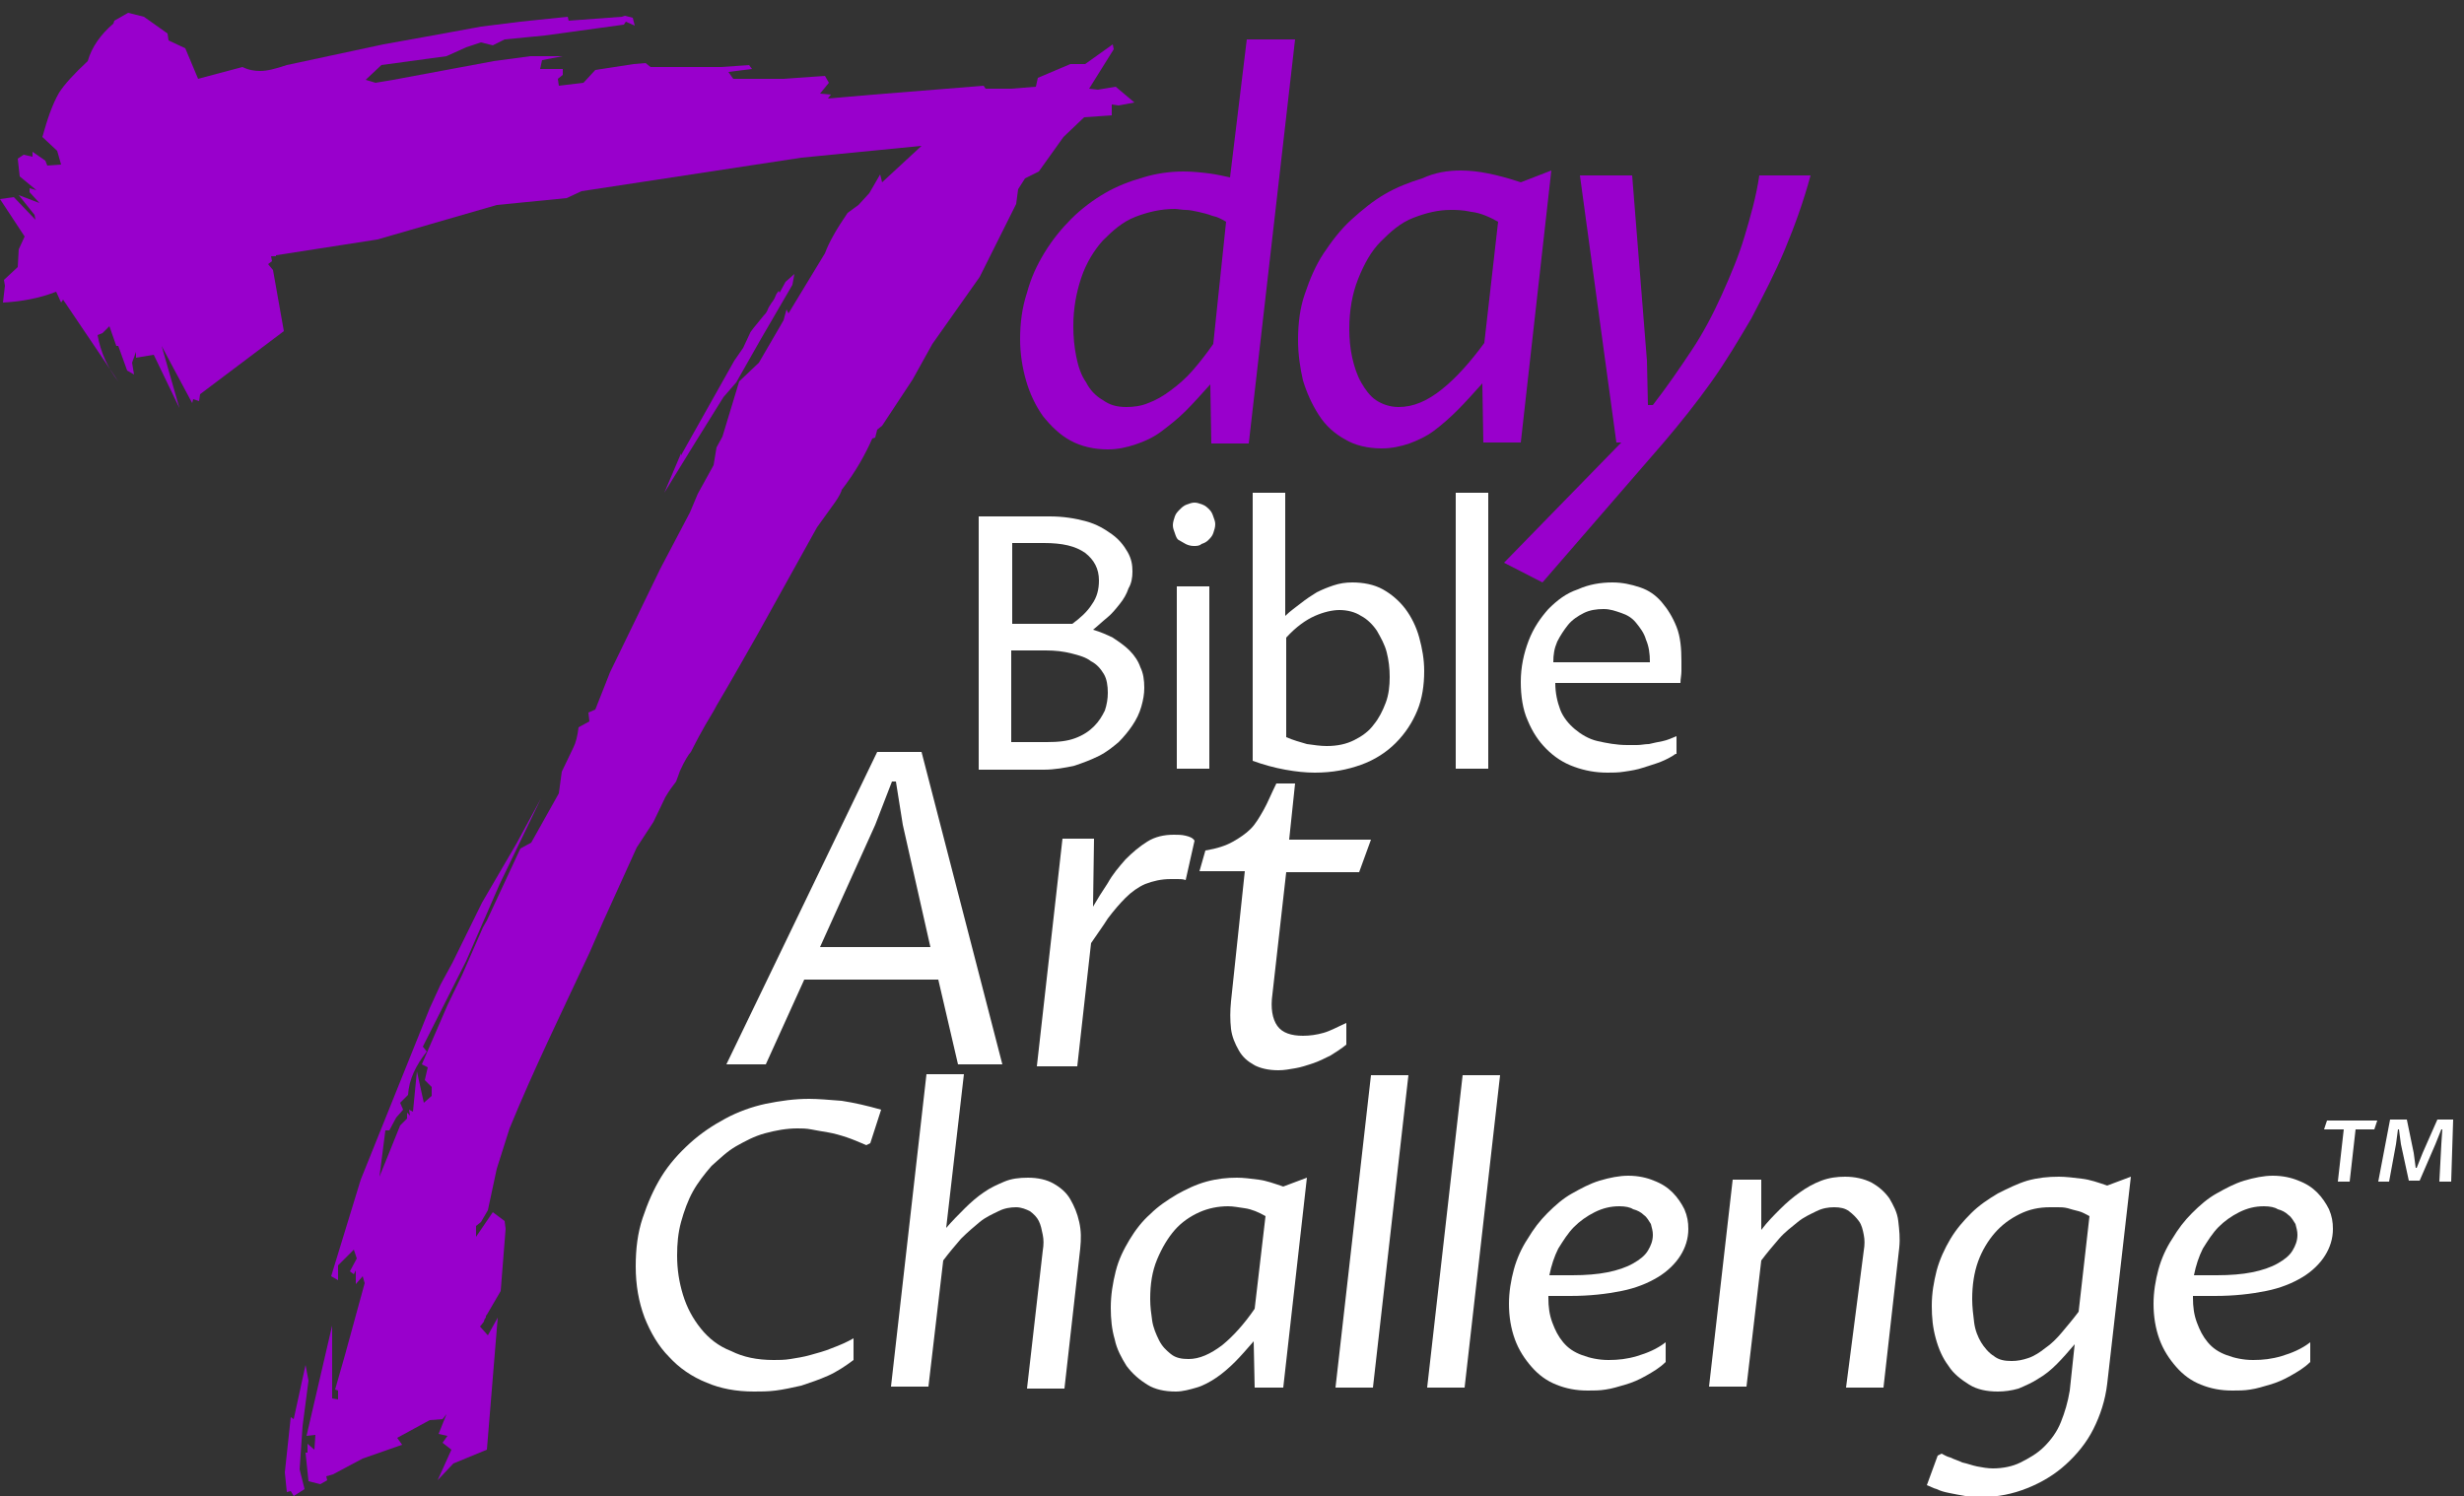 <?xml version="1.0" encoding="utf-8"?>
<!-- Generator: Adobe Illustrator 22.0.1, SVG Export Plug-In . SVG Version: 6.00 Build 0)  -->
<svg version="1.2" baseProfile="tiny" id="Layer_1" xmlns="http://www.w3.org/2000/svg" xmlns:xlink="http://www.w3.org/1999/xlink"
	 x="0px" y="0px" viewBox="0 0 250 151.8" xml:space="preserve">
<rect x="0" y="0" width="250" height="151.8" fill="#333333" stroke="none"/>
<path fill-rule="evenodd" fill="#9900CC" d="M29.8,144l1.2-5.5l0.3,1.6l-0.6,4.6l-0.3,4.4l0.5,2l-1.1,0.7l-0.3-0.5l-0.4,0.1l-0.2-2
	l0.6-5.6L29.8,144L29.8,144z M79.7,28.6l0.9-0.8l-0.2,1.1l-3.2,5.5l-2.5,4.4l-1.3,1.5l-2.8,4.5L67.4,50l1.7-4v0.2l5.4-9.6l0.9-1.3
	l0.7-1.5c0-0.1,0.5-0.7,1.4-1.8c0.1-0.1,0.3-0.3,0.4-0.6c0.1-0.3,0.3-0.5,0.4-0.7c0.1-0.1,0.3-0.4,0.4-0.7c0.1-0.3,0.3-0.4,0.3-0.5
	l0.1,0.2L79.7,28.6L79.7,28.6z M11.6,2.1l-0.1,0.3c-1.3,1.1-2.2,2.4-2.6,3.8C7.5,7.5,6.5,8.6,6,9.4c-0.7,1.2-1.2,2.7-1.7,4.5
	l1.5,1.4l0.4,1.4l-1.4,0.1l-0.2-0.5l-1.3-0.9v0.5l-0.9-0.2l-0.6,0.4L2,17.9l1.7,1.4L3,19.1v0.4L4,20.6l-2.1-0.8l1.6,2l0.1,0.5
	L1.4,20L0,20.2l2.5,3.8l-0.6,1.3l-0.1,1.8l-1.4,1.3L0.5,29l-0.2,1.7c1.8-0.1,3.6-0.4,5.4-1.1l0.5,1.1l0.2-0.3l5.6,8.3
	c-1.1-1.4-1.8-3-2.1-4.7l0.5-0.2l0.7-0.7l0.7,2h0.2l0.9,2.5l0.7,0.4l-0.2-1.2l0.4-1.1v0.6l1.8-0.3l2.6,5.4l-1.8-6.3l0.9,1.7l2.2,4.1
	l0.1-0.4l0.6,0.2L20.3,40l8.5-6.4l-1.1-6.2l-0.5-0.6l0.4-0.3L27.5,26H28v-0.1l10.3-1.6l12.1-3.5l7.1-0.7l1.5-0.7L81.3,16l12.2-1.2
	l-4,3.7l-0.2-0.8l-1.1,1.9l-1.1,1.2L86,21.6c-1.1,1.6-1.9,3-2.3,4.1l-3.7,6.1l-0.2-0.4l-0.3,1.1L77,36.8l-2,1.9l-1.7,5.6l-0.6,1.1
	l-0.3,1.8l-1.6,2.9L70,52l-3,5.7l-5.1,10.5L60.4,72l-0.7,0.3l0.1,0.9l-1.1,0.6c-0.1,0.9-0.3,1.6-0.5,2L57,78.3l-0.3,2.2l-2.8,5
	l-1.1,0.6l-3.4,7.3L49,94.1l-2.1,4.8l-1.5,3.1l-2.6,6l0.6,0.3l-0.3,1.3l0.7,0.7v0.9l-0.8,0.7l-0.7-3.2l-0.4,4.1l-0.4-0.2l0.1,0.6
	l-0.3-0.3v0.6l-0.7,0.7l-2.1,5.2l0.6-4.7h0.4l0.7-1.3l0.7-0.8l-0.3-0.7l0.8-0.8c0.1-1.6,0.8-3,1.9-4.4l-0.4-0.5l4.4-8.7l3.4-7.8
	l4.2-8.7l-2.5,4.6l-3.5,6l-3,6.1l-1.2,2.2l-1.1,2.4l-7,17.4l-3,9.8l0.7,0.4v-1.5l1.6-1.6l0.3,0.9l-0.7,1.3l0.4,0.3l0.2-0.4v1.4
	l0.7-0.8l0.2,0.7l-2,7.3l-1,3.5l0.3,0.1v0.9l-0.6-0.1v-7.4l-2.6,11.2l0.9-0.1l-0.1,1.5l-0.7-0.6v0.9H31l0.3,2.9l1.2,0.3l0.7-0.4
	l-0.1-0.4l0.7-0.2l1.3-0.7l1.7-0.9l4-1.4l-0.5-0.7l3.3-1.8l1.3-0.1l0.4-0.5l-0.8,2l0.9,0.2l-0.5,0.7l0.9,0.7l-0.9,2l-0.5,1.1
	l1.6-1.7l3.4-1.4l1.1-13.4l-1,1.8l-0.8-0.9c0.2-0.2,0.3-0.4,0.4-0.5c0-0.1,0.1-0.3,0.1-0.3c0.1-0.1,0.1-0.1,0.1-0.2
	c0-0.1,0-0.1,0.1-0.2l1.4-2.4l0.5-6.3l-0.1-0.8L50,123l-1.7,2.5v-1.1l0.5-0.4l0.7-1.2l0.9-4.2l1.3-4.1c2.5-6.1,5.3-11.8,8.1-17.8
	l1.4-3.2l3.4-7.5l1.7-2.6l1.2-2.5c0.4-0.7,0.8-1.2,1.1-1.6l0.4-1.1c0.5-1.1,0.9-1.7,1.1-1.9c0.6-1.2,1.1-2.1,1.5-2.8
	c0.4-0.7,0.8-1.3,1.1-1.9c1.6-2.7,3-5.2,4.2-7.3l6-10.8l1.8-2.5c0.5-0.7,0.7-1.2,0.7-1.3c1.4-1.8,2.4-3.6,3.1-5.2l0.3-0.1l0.2-0.8
	l0.5-0.4l3.1-4.7l2-3.6l4.8-6.8l3.7-7.4l0.2-1.5l0.7-1.1l1.4-0.7l2.5-3.5l2.1-2l2.8-0.2v-1.1l0.7,0.1l1.6-0.3l-1.9-1.6l-1.8,0.3
	l-0.9-0.1l2.5-4l-0.1-0.5l-2.8,2h-1.5l-3.3,1.4l-0.2,0.9l-2.5,0.2L100,9l-0.2-0.3L88.6,9.6L84,10l0.3-0.4l-1.1-0.1l0.9-1.1l-0.4-0.7
	l-4.2,0.3H75L74.4,8l-0.5-0.7L76.3,7L76,6.6l-2.8,0.2H66l-0.5-0.4l-1.2,0.1l-3.9,0.6l-1.2,1.3l-2.5,0.3L56.6,8l0.5-0.4V7h-2.3
	L55,6.1l2.1-0.4h-3.3l-3.7,0.5L39.9,8.1l-0.6,0.1l-1.2,0.2l-1-0.3l1.6-1.5l6.6-0.9l2-0.9l1.5-0.5l1.2,0.3L51.2,4l4.1-0.4l8-1.1
	l0.2-0.3l0.9,0.4l-0.2-0.8l-0.8-0.2l-0.3,0.1l-5.4,0.4l-0.1-0.4l-4.8,0.5l-4,0.5l-4.9,0.9l-5,0.9l-9.8,2.1c-1.2,0.4-2,0.6-2.7,0.6
	c-0.6,0-1.2-0.1-1.8-0.4L20.1,8l-1.3-3.1l-1.7-0.8L17,3.4l-2.4-1.7l-1.6-0.4L11.6,2.1z"/>
<g>
	<path fill="#9900CC" d="M126.5,4h4.9l-4.7,41h-3.8l-0.1-6c-0.9,1-1.7,1.9-2.5,2.7c-0.8,0.8-1.7,1.5-2.5,2.1c-0.8,0.6-1.7,1-2.6,1.3
		c-0.9,0.3-1.8,0.5-2.8,0.5c-1.4,0-2.7-0.3-3.8-0.9c-1.1-0.6-2-1.5-2.8-2.5c-0.7-1-1.3-2.2-1.7-3.6c-0.4-1.4-0.6-2.8-0.6-4.2
		c0-1.6,0.2-3.2,0.7-4.7c0.4-1.5,1-2.8,1.8-4.1c0.8-1.3,1.7-2.4,2.7-3.4c1-1,2.2-1.9,3.4-2.6c1.2-0.7,2.5-1.2,3.9-1.6
		c1.3-0.4,2.7-0.6,4.1-0.6c0.9,0,1.8,0.1,2.6,0.2c0.8,0.1,1.6,0.3,2.1,0.4L126.5,4z M124.4,22.5c-0.5-0.3-0.9-0.5-1.4-0.6
		c-0.5-0.2-1-0.3-1.4-0.4c-0.5-0.1-0.9-0.2-1.3-0.2c-0.4,0-0.8-0.1-1.1-0.1c-1.4,0-2.7,0.3-4,0.8s-2.3,1.4-3.3,2.4
		c-0.9,1-1.7,2.3-2.2,3.8c-0.5,1.5-0.8,3.1-0.8,4.9c0,1.1,0.1,2.1,0.3,3.1c0.2,1,0.5,1.9,1,2.6c0.4,0.8,1,1.4,1.7,1.8
		c0.7,0.5,1.4,0.7,2.4,0.7c0.7,0,1.5-0.1,2.2-0.4c0.8-0.3,1.5-0.7,2.3-1.3s1.5-1.2,2.2-2s1.4-1.7,2.1-2.7L124.4,22.5z"/>
	<path fill="#9900CC" d="M148.2,17.3c0.9,0,1.8,0.1,2.8,0.3s2.1,0.5,3.3,0.9l3.1-1.2l-3.1,27.6h-3.8l-0.1-6c-0.9,1-1.7,1.9-2.5,2.7
		c-0.8,0.8-1.6,1.5-2.4,2.1c-0.8,0.6-1.7,1-2.5,1.3c-0.9,0.3-1.8,0.5-2.8,0.5c-1.4,0-2.7-0.3-3.7-0.9c-1.1-0.6-2-1.4-2.7-2.5
		s-1.2-2.2-1.6-3.5c-0.3-1.3-0.5-2.7-0.5-4.1c0-1.7,0.2-3.3,0.7-4.7c0.5-1.5,1.1-2.9,1.9-4.1s1.7-2.4,2.8-3.4c1.1-1,2.2-1.9,3.4-2.6
		c1.2-0.7,2.5-1.2,3.8-1.6C145.6,17.5,146.9,17.3,148.2,17.3z M152,22.5c-0.9-0.5-1.8-0.9-2.7-1c-0.9-0.2-1.6-0.2-2.1-0.2
		c-1.3,0-2.5,0.3-3.8,0.8s-2.3,1.4-3.3,2.4c-1,1-1.7,2.3-2.3,3.8c-0.6,1.5-0.9,3.2-0.9,5.1c0,1,0.1,2,0.3,2.9
		c0.2,0.9,0.5,1.8,0.9,2.5s0.9,1.4,1.5,1.8s1.4,0.7,2.3,0.7c1.5,0,2.9-0.6,4.4-1.8c1.5-1.2,2.9-2.8,4.3-4.7L152,22.5z"/>
	<path fill="#9900CC" d="M164,44.9l-3.7-27.1h5.3l1.5,18.8l0.1,4.5h0.5c1.4-1.8,2.7-3.7,3.9-5.5s2.2-3.7,3.1-5.7s1.7-3.9,2.3-5.9
		s1.2-4.1,1.5-6.2h5.2c-0.7,2.6-1.6,5.1-2.6,7.5c-1,2.4-2.2,4.7-3.4,7c-1.3,2.2-2.6,4.4-4.1,6.5c-1.5,2.1-3.1,4.1-4.8,6.1
		l-12.3,14.2l-3.9-2l11.9-12.2H164z"/>
</g>
<g>
	<path fill="#FFFFFF" d="M110.9,63.9c0.7,0.2,1.4,0.5,2,0.8c0.6,0.4,1.2,0.8,1.7,1.3c0.5,0.5,0.9,1.1,1.1,1.7c0.3,0.6,0.4,1.3,0.4,2.1
		c0,0.6-0.1,1.2-0.3,1.9s-0.5,1.3-0.9,1.9c-0.4,0.6-0.9,1.2-1.4,1.7c-0.6,0.5-1.2,1-2,1.4c-0.8,0.4-1.6,0.7-2.5,1
		c-0.9,0.2-2,0.4-3.1,0.4h-6.6V52.4h7.2c1.4,0,2.6,0.2,3.7,0.5c1.1,0.3,1.9,0.8,2.6,1.3c0.7,0.5,1.2,1.1,1.6,1.8s0.5,1.3,0.5,2
		c0,0.6-0.1,1.2-0.4,1.7c-0.2,0.6-0.5,1.1-0.9,1.6c-0.4,0.5-0.8,1-1.3,1.4S111.4,63.5,110.9,63.9z M108.8,63.3c0.8-0.6,1.5-1.2,2-2
		c0.5-0.7,0.7-1.5,0.7-2.4c0-1.2-0.5-2.1-1.4-2.8c-1-0.7-2.3-1-4.2-1h-3.2v8.2H108.8z M102.7,75.3h3.5c1.2,0,2.1-0.1,2.9-0.4
		s1.4-0.7,1.9-1.2s0.8-1,1.1-1.6c0.2-0.6,0.3-1.2,0.3-1.8c0-0.7-0.1-1.4-0.4-1.9s-0.7-1-1.3-1.3c-0.5-0.4-1.2-0.6-2-0.8
		c-0.8-0.2-1.6-0.3-2.6-0.3h-3.5V75.3z"/>
	<path fill="#FFFFFF" d="M121.1,55.4c-0.3,0-0.6-0.1-0.8-0.2s-0.5-0.3-0.7-0.4s-0.3-0.4-0.4-0.7c-0.1-0.3-0.2-0.5-0.2-0.8c0-0.3,0.1-0.6,0.2-0.9
		s0.3-0.5,0.5-0.7c0.2-0.2,0.4-0.4,0.7-0.5c0.3-0.1,0.5-0.2,0.8-0.2c0.3,0,0.5,0.1,0.8,0.2c0.3,0.1,0.5,0.3,0.7,0.5
		c0.2,0.2,0.3,0.4,0.4,0.7c0.1,0.3,0.2,0.5,0.2,0.8c0,0.3-0.1,0.6-0.2,0.9c-0.1,0.3-0.3,0.5-0.5,0.7c-0.2,0.2-0.4,0.3-0.7,0.4
		C121.7,55.4,121.4,55.4,121.1,55.4z M119.4,59.5h3.3V78h-3.3V59.5z"/>
	<path fill="#FFFFFF" d="M127.1,50h3.3v12.5c0.5-0.5,1.1-0.9,1.6-1.3c0.5-0.4,1.1-0.8,1.6-1.1c0.6-0.3,1.1-0.5,1.7-0.7c0.6-0.2,1.2-0.3,1.9-0.3
		c1.1,0,2.2,0.2,3.1,0.7c0.9,0.5,1.7,1.2,2.3,2s1.1,1.8,1.4,2.9c0.3,1.1,0.5,2.2,0.5,3.4c0,1.4-0.2,2.8-0.7,4s-1.2,2.3-2.2,3.3
		c-0.9,0.9-2.1,1.7-3.5,2.2s-2.9,0.8-4.7,0.8c-0.9,0-1.9-0.1-3-0.3c-1.1-0.2-2.2-0.5-3.3-0.9V50z M130.5,74.8
		c0.7,0.3,1.4,0.5,2.1,0.7c0.7,0.1,1.4,0.2,2,0.2c1.1,0,2-0.2,2.8-0.6c0.8-0.4,1.5-0.9,2-1.6c0.5-0.6,0.9-1.4,1.2-2.2
		c0.3-0.8,0.4-1.7,0.4-2.6c0-0.9-0.1-1.7-0.3-2.5c-0.2-0.8-0.6-1.5-1-2.2c-0.4-0.6-1-1.2-1.6-1.5c-0.6-0.4-1.4-0.6-2.2-0.6
		c-0.7,0-1.6,0.2-2.5,0.6c-0.9,0.4-1.9,1.1-2.9,2.2V74.8z"/>
	<path fill="#FFFFFF" d="M147.7,50h3.3V78h-3.3V50z"/>
	<path fill="#FFFFFF" d="M170,76.5c-0.4,0.3-1,0.6-1.5,0.8s-1.2,0.4-1.8,0.6s-1.2,0.3-1.9,0.4c-0.6,0.1-1.2,0.1-1.7,0.1c-1.2,0-2.3-0.2-3.4-0.6
		c-1.1-0.4-2-1-2.8-1.8c-0.8-0.8-1.4-1.7-1.9-2.9c-0.5-1.1-0.7-2.5-0.7-3.9c0-1.5,0.3-2.9,0.8-4.2c0.5-1.3,1.2-2.3,2-3.2
		c0.9-0.9,1.8-1.6,3-2c1.1-0.5,2.3-0.7,3.5-0.7c1,0,1.9,0.2,2.8,0.5c0.9,0.3,1.6,0.8,2.2,1.5c0.6,0.7,1.1,1.5,1.5,2.5
		c0.4,1,0.5,2.2,0.5,3.5c0,0.3,0,0.6,0,1c0,0.4-0.1,0.8-0.1,1.2h-12.7c0,1,0.2,1.9,0.5,2.7s0.9,1.5,1.5,2c0.6,0.5,1.4,1,2.3,1.2
		s1.9,0.4,3,0.4c0.3,0,0.6,0,1,0c0.4,0,0.8-0.1,1.2-0.1c0.4-0.1,0.9-0.2,1.4-0.3c0.5-0.1,0.9-0.3,1.4-0.5V76.5z M167.4,67.2
		c0-0.9-0.1-1.6-0.4-2.3c-0.2-0.7-0.6-1.2-1-1.7c-0.4-0.5-0.9-0.8-1.5-1s-1.1-0.4-1.8-0.4c-0.7,0-1.4,0.1-2,0.4
		c-0.6,0.3-1.2,0.7-1.6,1.2s-0.8,1.1-1.1,1.7c-0.3,0.7-0.4,1.3-0.4,2.1H167.4z"/>
</g>
<g>
	<path fill="#FFFFFF" d="M95.2,99.4H81.6l-3.9,8.6h-4L89,76.3h4.5l8.2,31.7h-4.5L95.2,99.4z M94.4,96.1l-2.8-12.4l-0.7-4.4h-0.4l-1.7,4.4l-5.6,12.4
		H94.4z"/>
	<path fill="#FFFFFF" d="M107.8,85.1h3.2l-0.1,6.9c0.4-0.7,0.9-1.5,1.5-2.4c0.5-0.9,1.1-1.6,1.8-2.4c0.7-0.7,1.4-1.3,2.2-1.8
		c0.8-0.5,1.7-0.7,2.7-0.7c0.4,0,0.8,0,1.2,0.1c0.4,0.1,0.7,0.2,0.9,0.5l-0.9,4c-0.3-0.1-0.5-0.1-0.8-0.1s-0.5,0-0.7,0
		c-1,0-1.8,0.2-2.6,0.5c-0.7,0.3-1.4,0.8-2,1.4c-0.6,0.6-1.2,1.3-1.8,2.1c-0.5,0.8-1.1,1.6-1.7,2.5l-1.4,12.5h-4.1L107.8,85.1z"/>
	<path fill="#FFFFFF" d="M126.3,88.4h-4.6l0.6-2.1c1.2-0.2,2.1-0.5,2.8-0.9c0.7-0.4,1.3-0.8,1.8-1.3s0.9-1.2,1.3-1.9s0.8-1.7,1.3-2.7h1.9l-0.6,5.7
		h8.3l-1.2,3.3h-7.4l-1.4,12.4c-0.2,1.4,0,2.5,0.5,3.2c0.5,0.7,1.4,1,2.6,1c0.7,0,1.4-0.1,2.1-0.3c0.7-0.2,1.4-0.6,2.3-1v2.2
		c-0.5,0.4-1.1,0.8-1.6,1.1c-0.6,0.3-1.2,0.6-1.8,0.8c-0.6,0.2-1.2,0.4-1.8,0.5c-0.6,0.1-1.1,0.2-1.7,0.2c-1,0-1.8-0.2-2.4-0.5
		c-0.7-0.4-1.2-0.8-1.6-1.5s-0.7-1.4-0.8-2.2c-0.1-0.9-0.1-1.8,0-2.8L126.3,88.4z"/>
</g>
<g>
	<path fill="#FFFFFF" d="M86.6,138c-0.8,0.6-1.7,1.2-2.6,1.6c-0.9,0.4-1.8,0.7-2.7,1c-0.9,0.2-1.8,0.4-2.6,0.5c-0.8,0.1-1.5,0.1-2.2,0.1
		c-1.8,0-3.4-0.3-4.8-0.9c-1.5-0.6-2.8-1.5-3.8-2.6c-1.1-1.1-1.9-2.5-2.5-4c-0.6-1.6-0.9-3.3-0.9-5.2c0-1.8,0.2-3.4,0.7-4.9
		c0.5-1.5,1.1-2.9,1.9-4.2s1.8-2.4,2.9-3.4c1.1-1,2.3-1.8,3.6-2.5c1.3-0.7,2.7-1.2,4.1-1.5c1.5-0.3,2.9-0.5,4.4-0.5
		c0.9,0,2,0.1,3.3,0.2c1.3,0.2,2.6,0.5,4,0.9l-1.1,3.4l-0.4,0.2c-0.7-0.3-1.4-0.6-2-0.8s-1.3-0.4-1.9-0.5s-1.2-0.2-1.7-0.3
		c-0.5-0.1-1-0.1-1.4-0.1c-1.1,0-2.2,0.2-3.3,0.5c-1.1,0.3-2,0.8-2.9,1.3s-1.7,1.3-2.5,2c-0.7,0.8-1.4,1.7-1.9,2.6s-0.9,2-1.2,3.1
		c-0.3,1.1-0.4,2.2-0.4,3.4c0,1.4,0.2,2.7,0.6,4c0.4,1.3,1,2.4,1.8,3.4s1.8,1.8,3.1,2.3c1.2,0.6,2.6,0.9,4.3,0.9
		c0.5,0,1.1,0,1.7-0.1s1.3-0.2,2-0.4c0.7-0.2,1.5-0.4,2.2-0.7c0.8-0.3,1.5-0.6,2.2-1V138z"/>
	<path fill="#FFFFFF" d="M105.8,126.9c0.1-0.6,0.1-1.1,0-1.6c-0.1-0.5-0.2-1-0.4-1.4c-0.2-0.4-0.5-0.7-0.9-1c-0.4-0.2-0.9-0.4-1.4-0.4
		c-0.6,0-1.2,0.1-1.8,0.4s-1.3,0.6-1.9,1.1c-0.6,0.5-1.2,1-1.9,1.7c-0.6,0.7-1.2,1.4-1.8,2.2l-1.5,12.8h-3.8l3.6-31.7h3.8L96,124.6
		c0.6-0.7,1.3-1.4,1.9-2c0.6-0.6,1.3-1.2,1.9-1.6c0.7-0.5,1.4-0.8,2.1-1.1c0.7-0.3,1.5-0.4,2.4-0.4c1,0,1.9,0.2,2.6,0.6
		c0.7,0.4,1.3,0.9,1.7,1.6c0.4,0.7,0.7,1.4,0.9,2.3c0.2,0.9,0.2,1.7,0.1,2.7l-1.6,14.2h-3.8L105.8,126.9z"/>
	<path fill="#FFFFFF" d="M125.5,119.5c0.7,0,1.4,0.1,2.2,0.2c0.8,0.1,1.6,0.4,2.5,0.7l2.4-0.9l-2.4,21.3h-2.9l-0.1-4.7c-0.7,0.8-1.3,1.5-1.9,2.1
		c-0.6,0.6-1.3,1.2-1.9,1.6c-0.6,0.4-1.3,0.8-2,1c-0.7,0.2-1.4,0.4-2.1,0.4c-1.1,0-2.1-0.2-2.9-0.7c-0.8-0.5-1.5-1.1-2.1-1.9
		c-0.5-0.8-1-1.7-1.2-2.7c-0.3-1-0.4-2.1-0.4-3.2c0-1.3,0.2-2.5,0.5-3.7s0.8-2.2,1.4-3.2c0.6-1,1.3-1.9,2.1-2.6
		c0.8-0.8,1.7-1.4,2.7-2c0.9-0.5,1.9-1,3-1.3S124.5,119.5,125.5,119.5z M128.4,123.4c-0.7-0.4-1.4-0.7-2.1-0.8s-1.2-0.2-1.7-0.2
		c-1,0-2,0.2-2.9,0.6s-1.8,1-2.5,1.8c-0.7,0.8-1.3,1.8-1.8,3c-0.5,1.2-0.7,2.5-0.7,4c0,0.8,0.1,1.5,0.2,2.2c0.1,0.7,0.4,1.4,0.7,2
		c0.3,0.6,0.7,1,1.2,1.4c0.5,0.4,1.1,0.5,1.8,0.5c1.1,0,2.2-0.5,3.4-1.4c1.1-0.9,2.2-2.1,3.3-3.7L128.4,123.4z"/>
	<path fill="#FFFFFF" d="M139.1,109.1h3.8l-3.6,31.7h-3.8L139.1,109.1z"/>
	<path fill="#FFFFFF" d="M148.4,109.1h3.8l-3.6,31.7h-3.8L148.4,109.1z"/>
	<path fill="#FFFFFF" d="M157.1,131.7c0,0.9,0.1,1.7,0.4,2.5s0.6,1.4,1.1,2c0.5,0.6,1.1,1,1.9,1.3s1.7,0.5,2.7,0.5c1,0,1.9-0.1,2.9-0.4
		c1-0.3,2-0.7,2.9-1.4v2c-0.6,0.6-1.3,1-2,1.4s-1.4,0.7-2.1,0.9c-0.7,0.2-1.3,0.4-2,0.5c-0.6,0.1-1.2,0.1-1.8,0.1
		c-1.2,0-2.2-0.2-3.2-0.6c-1-0.4-1.8-1-2.5-1.8c-0.7-0.8-1.3-1.7-1.7-2.8s-0.6-2.3-0.6-3.6c0-1.2,0.2-2.4,0.5-3.5
		c0.3-1.1,0.8-2.2,1.4-3.1c0.6-1,1.2-1.8,2-2.6c0.8-0.8,1.6-1.5,2.5-2s1.8-1,2.8-1.3c1-0.3,2-0.5,2.9-0.5c1,0,1.9,0.2,2.6,0.5
		c0.8,0.3,1.4,0.7,1.9,1.2c0.5,0.5,0.9,1.1,1.2,1.7c0.3,0.7,0.4,1.3,0.4,2c0,1-0.3,1.9-0.8,2.7c-0.5,0.8-1.3,1.6-2.3,2.2
		c-1,0.6-2.2,1.1-3.7,1.4c-1.5,0.3-3.2,0.5-5.2,0.5H157.1z M164.3,122.4c-0.9,0-1.7,0.2-2.5,0.6c-0.8,0.4-1.5,0.9-2.1,1.5
		c-0.6,0.6-1.1,1.4-1.6,2.2c-0.4,0.8-0.7,1.7-0.9,2.7h2.3c1.4,0,2.6-0.1,3.6-0.3s1.9-0.5,2.6-0.9c0.7-0.4,1.2-0.8,1.5-1.3
		c0.3-0.5,0.5-1,0.5-1.6c0-0.4-0.1-0.7-0.2-1.1c-0.2-0.3-0.4-0.7-0.7-0.9c-0.3-0.3-0.7-0.5-1.1-0.6
		C165.4,122.5,164.9,122.4,164.3,122.4z"/>
	<path fill="#FFFFFF" d="M189.1,126.9c0.1-0.6,0.1-1.1,0-1.6c-0.1-0.5-0.2-1-0.5-1.4s-0.6-0.7-1-1s-0.9-0.4-1.5-0.4c-0.6,0-1.2,0.1-1.8,0.4
		c-0.6,0.3-1.3,0.6-1.9,1.1c-0.6,0.5-1.3,1-1.9,1.7s-1.2,1.4-1.8,2.2l-1.5,12.8h-3.8l2.4-21h2.9l0,5.1c0.6-0.8,1.3-1.5,1.9-2.1
		c0.7-0.7,1.3-1.2,2-1.7c0.7-0.5,1.4-0.9,2.2-1.2c0.8-0.3,1.6-0.4,2.4-0.4c1,0,1.9,0.2,2.7,0.6c0.7,0.4,1.3,0.9,1.8,1.6
		c0.4,0.7,0.8,1.4,0.9,2.3s0.2,1.7,0.1,2.7l-1.6,14.2h-3.8L189.1,126.9z"/>
	<path fill="#FFFFFF" d="M213.8,140.4c-0.2,1.7-0.7,3.2-1.4,4.6c-0.7,1.4-1.7,2.6-2.8,3.6c-1.1,1-2.4,1.8-3.9,2.4c-1.5,0.6-3,0.9-4.6,0.9
		c-0.6,0-1.2,0-1.7-0.1c-0.6-0.1-1.1-0.2-1.6-0.3c-0.5-0.1-0.9-0.2-1.3-0.4c-0.4-0.1-0.7-0.3-1-0.4l1.1-3l0.4-0.2
		c0.2,0.1,0.5,0.3,0.9,0.4c0.4,0.2,0.8,0.3,1.2,0.5c0.5,0.1,1,0.3,1.5,0.4s1.1,0.2,1.6,0.2c1,0,2-0.2,2.8-0.6s1.7-0.9,2.4-1.6
		c0.7-0.7,1.3-1.5,1.7-2.5s0.7-2,0.9-3.2l0.5-4.7c-0.6,0.7-1.2,1.4-1.8,2s-1.2,1.1-1.9,1.5c-0.6,0.4-1.3,0.7-2,1
		c-0.7,0.2-1.4,0.3-2.1,0.3c-1.1,0-2.1-0.2-2.9-0.7c-0.8-0.5-1.6-1.1-2.1-1.9c-0.6-0.8-1-1.7-1.3-2.8s-0.4-2.1-0.4-3.3
		c0-1.3,0.2-2.4,0.5-3.6c0.3-1.1,0.8-2.2,1.4-3.2c0.6-1,1.3-1.8,2.1-2.6c0.8-0.8,1.7-1.4,2.7-2c1-0.5,2-1,3-1.3
		c1.1-0.3,2.1-0.4,3.2-0.4c0.7,0,1.5,0.1,2.3,0.2c0.9,0.1,1.7,0.4,2.6,0.7l2.4-0.9L213.8,140.4z M212,123.4
		c-0.4-0.2-0.7-0.4-1.1-0.5s-0.8-0.2-1.1-0.3c-0.4-0.1-0.7-0.1-1-0.1s-0.6,0-0.8,0c-1.1,0-2.1,0.2-3.1,0.7s-1.8,1.1-2.5,1.9
		s-1.3,1.8-1.7,2.9c-0.4,1.1-0.6,2.4-0.6,3.8c0,0.8,0.1,1.6,0.2,2.4s0.4,1.5,0.7,2s0.8,1.1,1.3,1.4c0.5,0.4,1.1,0.5,1.8,0.5
		c0.6,0,1.1-0.1,1.7-0.3c0.6-0.2,1.2-0.6,1.7-1c0.6-0.4,1.2-1,1.7-1.6s1.1-1.3,1.7-2.1L212,123.4z"/>
	<path fill="#FFFFFF" d="M222.5,131.7c0,0.9,0.1,1.7,0.4,2.5s0.6,1.4,1.1,2c0.5,0.6,1.1,1,1.9,1.3s1.7,0.5,2.7,0.5c1,0,1.9-0.1,2.9-0.4
		c1-0.3,2-0.7,2.9-1.4v2c-0.6,0.6-1.3,1-2,1.4s-1.4,0.7-2.1,0.9c-0.7,0.2-1.3,0.4-2,0.5c-0.6,0.1-1.2,0.1-1.8,0.1
		c-1.2,0-2.2-0.2-3.2-0.6c-1-0.4-1.8-1-2.5-1.8c-0.7-0.8-1.3-1.7-1.7-2.8s-0.6-2.3-0.6-3.6c0-1.2,0.2-2.4,0.5-3.5
		c0.3-1.1,0.8-2.2,1.4-3.1c0.6-1,1.2-1.8,2-2.6c0.8-0.8,1.6-1.5,2.5-2s1.8-1,2.8-1.3c1-0.3,2-0.5,2.9-0.5c1,0,1.9,0.2,2.6,0.5
		c0.8,0.3,1.4,0.7,1.9,1.2c0.5,0.5,0.9,1.1,1.2,1.7c0.3,0.7,0.4,1.3,0.4,2c0,1-0.3,1.9-0.8,2.7c-0.5,0.8-1.3,1.6-2.3,2.2
		c-1,0.6-2.2,1.1-3.7,1.4c-1.5,0.3-3.2,0.5-5.2,0.5H222.5z M229.7,122.4c-0.9,0-1.7,0.2-2.5,0.6c-0.8,0.4-1.5,0.9-2.1,1.5
		c-0.6,0.6-1.1,1.4-1.6,2.2c-0.4,0.8-0.7,1.7-0.9,2.7h2.3c1.4,0,2.6-0.1,3.6-0.3s1.9-0.5,2.6-0.9c0.7-0.4,1.2-0.8,1.5-1.3
		c0.3-0.5,0.5-1,0.5-1.6c0-0.4-0.1-0.7-0.2-1.1c-0.2-0.3-0.4-0.7-0.7-0.9c-0.3-0.3-0.7-0.5-1.1-0.6
		C230.8,122.5,230.3,122.4,229.7,122.4z"/>
</g>
<g>
	<path fill="#FFFFFF" d="M238.4,119.9h-1.2l0.6-5.3h-2l0.3-0.9h5.1l-0.3,0.9H239L238.4,119.9z M241.3,119.9l1.2-6.3h1.7l0.7,3.4l0.2,1.5h0.1
		l0.6-1.5l1.5-3.4h1.6l-0.2,6.3h-1.2l0.2-3.8l0.1-1.5h-0.1l-0.6,1.5l-1.6,3.7h-1.1l-0.8-3.7l-0.2-1.5h-0.1l-0.2,1.5l-0.7,3.8H241.3z
		"/>
</g>
</svg>
